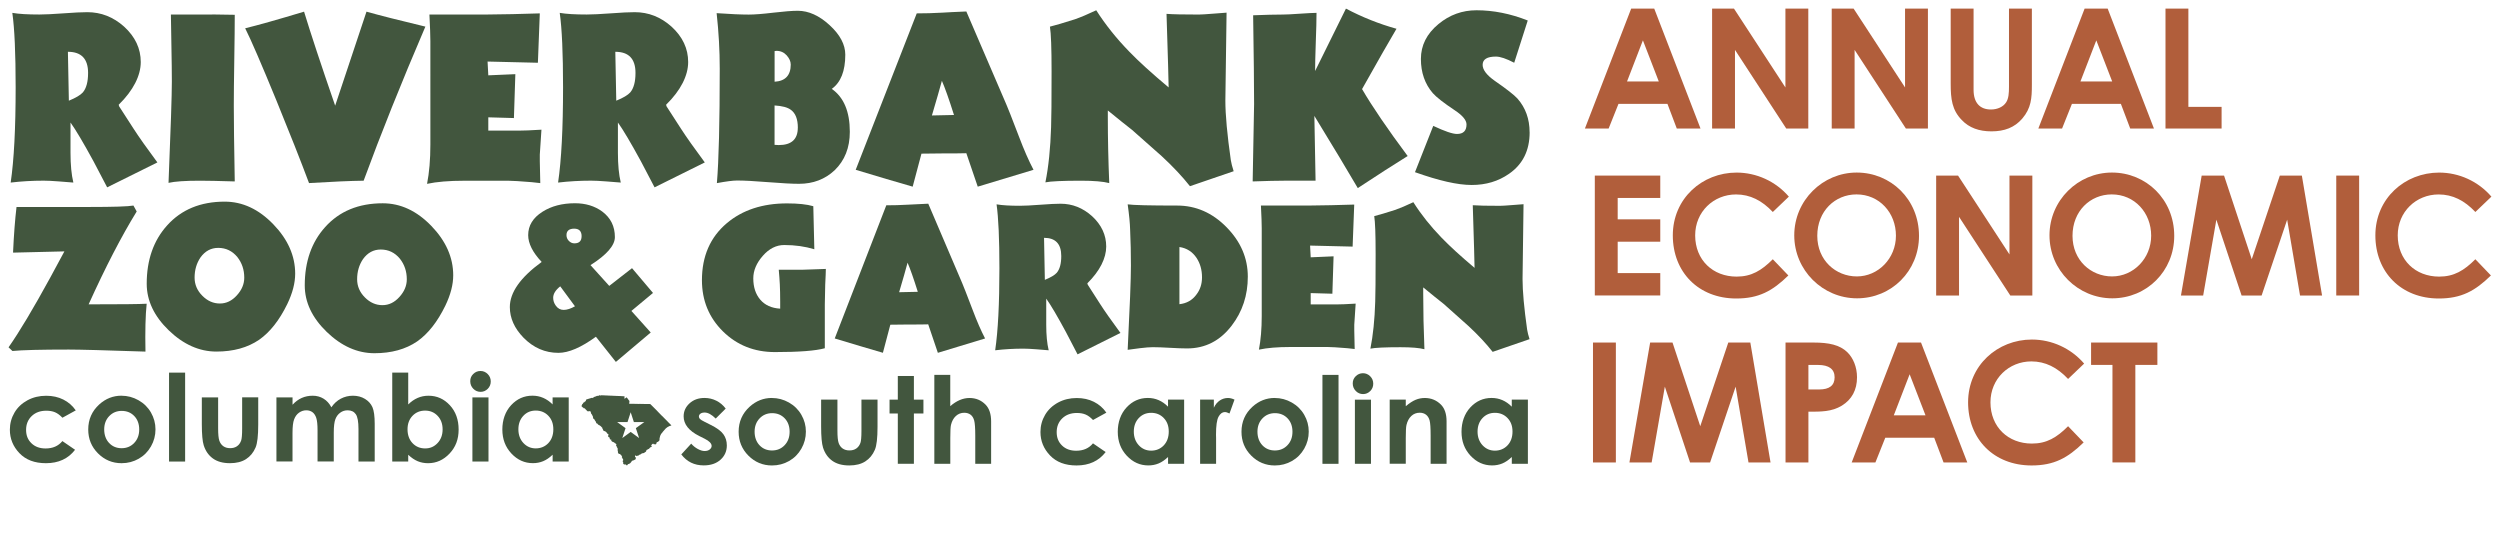 <?xml version="1.0" encoding="UTF-8"?><svg id="a" xmlns="http://www.w3.org/2000/svg" viewBox="0 0 684 150.99"><defs><style>.b{fill:#b15e3b;}.c{fill:#42563e;}</style></defs><path class="b" d="m446.3,2.36h6.3l12.66,32.81h-6.49l-2.56-6.76h-13.39l-2.7,6.76h-6.49l12.66-32.81Zm3.2,8.68l-4.34,11.24h8.68l-4.34-11.24Z"/><path class="b" d="m468.43,2.36h5.99l14.07,21.57V2.36h6.26v32.81h-6.03l-14.03-21.52v21.52h-6.26V2.36Z"/><path class="b" d="m501.16,2.36h5.99l14.07,21.57V2.36h6.26v32.81h-6.03l-14.03-21.52v21.52h-6.26V2.36Z"/><path class="b" d="m533.71,2.36h6.26v22.21c0,3.56,1.74,5.39,4.75,5.39,1.78,0,3.38-.73,4.16-1.96.69-1.05.78-2.56.78-4.29V2.36h6.26v20.88c0,3.61-.18,6.35-2.65,9.23-2.1,2.42-4.84,3.47-8.41,3.47-3.38,0-6.08-.96-8.13-3.11-2.65-2.74-3.02-5.71-3.02-9.96V2.36Z"/><path class="b" d="m570.35,2.36h6.31l12.66,32.81h-6.49l-2.56-6.76h-13.39l-2.7,6.76h-6.49l12.66-32.81Zm3.2,8.68l-4.34,11.24h8.68l-4.34-11.24Z"/><path class="b" d="m592.48,2.36h6.26v26.87h9.09v5.94h-15.35V2.36Z"/><path class="b" d="m436.34,48.04h17.91v6.12h-11.65v5.85h11.65v6.12h-11.65v8.59h11.65v6.12h-17.91v-32.81Z"/><path class="b" d="m489.3,75.36c-4.34,4.25-8.09,6.31-14.26,6.31-10.28,0-17.36-7.17-17.36-17.27s8.04-17.18,17.45-17.18c5.44,0,10.69,2.38,14.3,6.58l-4.39,4.2c-2.97-3.15-6.21-4.8-10.05-4.8-6.17,0-11.19,4.75-11.19,11.19,0,6.76,4.84,11.29,11.33,11.29,4.07,0,6.81-1.65,9.91-4.75l4.25,4.43Z"/><path class="b" d="m525.04,64.53c0,9.64-7.54,17.09-16.95,17.09s-17.18-7.68-17.18-17.23,7.77-17.18,17.09-17.18,17.04,7.31,17.04,17.32Zm-27.83,0c0,6.67,5.03,11.1,10.83,11.1s10.69-4.89,10.69-11.15-4.52-11.29-10.78-11.29c-5.89,0-10.74,4.57-10.74,11.33Z"/><path class="b" d="m529.73,48.04h5.99l14.07,21.57v-21.57h6.26v32.81h-6.03l-14.03-21.52v21.52h-6.26v-32.81Z"/><path class="b" d="m594.87,64.53c0,9.64-7.54,17.09-16.95,17.09s-17.18-7.68-17.18-17.23,7.77-17.18,17.09-17.18,17.04,7.31,17.04,17.32Zm-27.83,0c0,6.67,5.03,11.1,10.83,11.1s10.69-4.89,10.69-11.15-4.52-11.29-10.78-11.29c-5.9,0-10.74,4.57-10.74,11.33Z"/><path class="b" d="m602.38,48.04h6.12l7.58,22.89,7.68-22.89h6.03l5.53,32.81h-6.03l-3.52-20.74-6.99,20.74h-5.48l-6.9-20.74-3.61,20.74h-6.08l5.67-32.81Z"/><path class="b" d="m639.2,48.04h6.26v32.81h-6.26v-32.81Z"/><path class="b" d="m681.52,75.36c-4.34,4.25-8.09,6.31-14.26,6.31-10.28,0-17.36-7.17-17.36-17.27s8.04-17.18,17.45-17.18c5.44,0,10.69,2.38,14.3,6.58l-4.39,4.2c-2.97-3.15-6.21-4.8-10.05-4.8-6.17,0-11.19,4.75-11.19,11.19,0,6.76,4.84,11.29,11.33,11.29,4.07,0,6.81-1.65,9.91-4.75l4.25,4.43Z"/><path class="b" d="m435.84,93.72h6.26v32.81h-6.26v-32.81Z"/><path class="b" d="m451.48,93.72h6.12l7.59,22.89,7.67-22.89h6.03l5.53,32.81h-6.03l-3.52-20.74-6.99,20.74h-5.48l-6.9-20.74-3.61,20.74h-6.08l5.67-32.81Z"/><path class="b" d="m488.52,93.72h7.63c4.25,0,7.22.64,9.28,2.65,1.6,1.55,2.65,4.07,2.65,6.85,0,3.47-1.42,6.08-4.16,7.77-2.79,1.69-5.71,1.65-9.14,1.65v13.89h-6.26v-32.81Zm6.26,12.84h2.92c2.83,0,4.25-1.1,4.25-3.33s-1.55-3.38-4.52-3.38h-2.65v6.72Z"/><path class="b" d="m519.28,93.72h6.31l12.66,32.81h-6.49l-2.56-6.76h-13.39l-2.7,6.76h-6.49l12.66-32.81Zm3.2,8.68l-4.34,11.24h8.68l-4.34-11.24Z"/><path class="b" d="m570.09,121.04c-4.34,4.25-8.09,6.31-14.26,6.31-10.28,0-17.36-7.17-17.36-17.27s8.04-17.18,17.45-17.18c5.44,0,10.69,2.38,14.3,6.58l-4.39,4.2c-2.97-3.15-6.21-4.8-10.05-4.8-6.17,0-11.19,4.75-11.19,11.19,0,6.76,4.84,11.29,11.33,11.29,4.07,0,6.81-1.65,9.91-4.75l4.25,4.43Z"/><path class="b" d="m572.12,93.72h18.14v6.12h-6.03v26.68h-6.26v-26.68h-5.85v-6.12Z"/><path class="c" d="m43.06,44.44l-13.74,6.82c-1.35-2.6-2.58-4.96-3.71-7.08-2.78-5.11-4.89-8.66-6.32-10.66v8.31c0,3.25.26,5.96.78,8.12-.56-.04-1.91-.15-4.03-.32-1.69-.13-3.05-.2-4.09-.2-3.07,0-6.08.17-9.03.52.91-6.14,1.36-14.83,1.36-26.07,0-9.29-.3-16.08-.91-20.36,1.78.31,4.24.45,7.4.45,1.51,0,3.71-.11,6.59-.32,2.88-.22,5.06-.32,6.53-.32,3.77,0,7.12,1.32,10.07,3.96,3.03,2.77,4.55,6,4.55,9.68s-2.01,7.75-6.04,11.69l.13.45,3.9,6.04c1.51,2.34,3.7,5.43,6.56,9.29Zm-18.96-24.49c0-3.85-1.84-5.78-5.52-5.78l.26,13.38c1.91-.78,3.18-1.54,3.83-2.27.95-1.13,1.43-2.9,1.43-5.33Z"/><path class="c" d="m64.23,4.05c0,2.73-.04,6.85-.13,12.37-.09,5.52-.13,9.67-.13,12.44,0,4.2.08,11.13.26,20.78-4.37-.13-7.53-.2-9.48-.2-4.07,0-6.95.2-8.64.59.61-14.85.91-24.1.91-27.73,0-2.25-.04-5.72-.13-10.39-.09-4.68-.13-7.32-.13-7.93h8.48c1.77-.04,4.76-.02,8.99.07Z"/><path class="c" d="m116.38,7.29c-6.63,15.46-12.25,29.51-16.89,42.15-3.51.04-8.49.26-14.94.65-2.25-6.02-5.22-13.53-8.9-22.54-4.16-10.13-7.01-16.73-8.57-19.81,3.55-.87,8.92-2.38,16.11-4.55,1.82,5.97,4.65,14.55,8.51,25.72,1.91-5.76,4.76-14.33,8.57-25.72,3.51.99,8.88,2.36,16.11,4.09Z"/><path class="c" d="m148.14,35.48l-.45,6.82v1.82l.13,5.98-2.34-.26c-3.2-.26-5.32-.39-6.36-.39h-12.15c-4.11,0-7.49.28-10.13.85.61-3.08.91-6.67.91-10.78V11.26c0-1.47-.09-3.9-.26-7.28h15.2c5.02-.04,10.02-.15,15-.32l-.52,13.51-13.77-.33.2,3.77,7.4-.32-.39,12.01-7.01-.2v3.64h8.25c1.38,0,3.49-.08,6.3-.26Z"/><path class="c" d="m192.83,44.44l-13.74,6.82c-1.35-2.6-2.58-4.96-3.71-7.08-2.78-5.11-4.89-8.66-6.32-10.66v8.31c0,3.25.26,5.96.78,8.12-.56-.04-1.91-.15-4.03-.32-1.69-.13-3.05-.2-4.09-.2-3.07,0-6.08.17-9.03.52.91-6.14,1.36-14.83,1.36-26.07,0-9.29-.3-16.08-.91-20.36,1.78.31,4.24.45,7.4.45,1.51,0,3.71-.11,6.59-.32,2.88-.22,5.06-.32,6.53-.32,3.77,0,7.12,1.32,10.07,3.96,3.03,2.77,4.55,6,4.55,9.68s-2.01,7.75-6.04,11.69l.13.45,3.9,6.04c1.51,2.34,3.7,5.43,6.56,9.29Zm-18.96-24.49c0-3.85-1.84-5.78-5.52-5.78l.26,13.38c1.91-.78,3.18-1.54,3.83-2.27.95-1.13,1.43-2.9,1.43-5.33Z"/><path class="c" d="m232.51,36.07c0,4.33-1.38,7.83-4.16,10.52-2.64,2.47-5.89,3.7-9.74,3.7-1.86,0-4.68-.15-8.44-.45-3.77-.31-6.6-.45-8.51-.45-1.13,0-2.97.24-5.52.71.52-6.15.78-16.61.78-31.37,0-4.89-.28-9.94-.85-15.13,3.72.26,6.65.39,8.77.39,1.56,0,3.8-.17,6.72-.52,2.92-.34,5.16-.52,6.72-.52,2.94,0,5.85,1.31,8.7,3.93,2.86,2.62,4.29,5.32,4.29,8.09,0,4.46-1.23,7.58-3.7,9.35,3.29,2.29,4.94,6.21,4.94,11.75Zm-16.17-18.45c0-.82-.37-1.64-1.1-2.47-.74-.82-1.67-1.24-2.81-1.24-.08,0-.25.03-.5.07v8.38c2.94-.17,4.42-1.75,4.42-4.74Zm1.95,17.34c0-2.38-.65-4.03-1.95-4.94-.87-.65-2.34-1.04-4.42-1.17v10.78c.43.04.81.06,1.15.06,3.47,0,5.21-1.58,5.21-4.74Z"/><path class="c" d="m282.77,46.46l-15.26,4.61-3.12-9.15c-1.13.04-3.4.06-6.82.06-.95,0-2.77.02-5.46.06l-2.4,9.03c-4.37-1.25-9.57-2.79-15.59-4.61L250.82,3.66c2.25,0,4.59-.06,7.01-.2,1.3-.08,3.49-.2,6.56-.32l10.98,25.52c.3.65,1.45,3.57,3.44,8.77,1.34,3.55,2.66,6.56,3.96,9.03Zm-21.76-15c-1.38-4.37-2.49-7.49-3.31-9.35-.61,2.25-1.52,5.41-2.73,9.48l6.04-.13Z"/><path class="c" d="m337.52,46.85c-2.3.78-6.28,2.14-11.95,4.09-2.08-2.63-4.66-5.38-7.73-8.22-2.73-2.42-5.43-4.81-8.12-7.19-1.56-1.21-3.77-2.98-6.62-5.31v1.82c0,5.76.13,11.78.39,18.05-1.65-.43-4.22-.65-7.73-.65-5.02,0-8.27.15-9.74.45.87-4.29,1.38-9.33,1.56-15.13.09-2.21.13-7.29.13-15.26,0-6.32-.15-10.39-.45-12.21,1.56-.39,3.83-1.06,6.82-2.01,1.6-.56,3.55-1.38,5.85-2.47,2.51,3.94,5.54,7.73,9.09,11.37,2.51,2.6,6.08,5.85,10.72,9.74,0-1.38-.2-8.1-.58-20.13,1.64.13,4.59.19,8.83.19.61,0,2-.08,4.19-.26,2.19-.17,3.32-.26,3.41-.26-.22,15.61-.33,23.63-.33,24.06,0,3.89.5,9.32,1.49,16.28.13.82.39,1.84.78,3.05Z"/><path class="c" d="m385.13,42.69c-3.77,2.34-8.31,5.26-13.64,8.77-2.73-4.68-6.69-11.26-11.88-19.75l.33,17.73h-8.7c-1.78,0-4.61.06-8.51.2l.39-21.17c0-4.94-.09-13.03-.26-24.29,3.38-.13,6.08-.2,8.12-.2.87,0,2.41-.07,4.64-.23,2.23-.15,3.76-.23,4.58-.23,0,1.87-.07,4.53-.2,7.99-.13,3.72-.19,6.36-.19,7.92l8.44-17.08c4.42,2.34,9.03,4.18,13.83,5.52-1.95,3.29-5.09,8.79-9.42,16.5,2.77,4.76,6.93,10.87,12.47,18.31Z"/><path class="c" d="m418.51,36.19c0,4.98-1.88,8.77-5.65,11.37-2.9,2.03-6.3,3.05-10.2,3.05s-8.94-1.17-15.52-3.5l5-12.67c3.12,1.47,5.28,2.21,6.5,2.21,1.73,0,2.6-.87,2.6-2.6,0-1.17-1.08-2.47-3.25-3.9-2.99-1.99-4.98-3.55-5.98-4.67-2.16-2.51-3.25-5.63-3.25-9.35s1.6-6.9,4.81-9.55c3.03-2.51,6.5-3.77,10.39-3.77,4.63,0,9.31.93,14.03,2.8l-3.7,11.56c-2.17-1.13-3.83-1.69-5-1.69-2.43,0-3.64.76-3.64,2.27,0,1.34,1.1,2.8,3.31,4.36,3.25,2.25,5.32,3.87,6.23,4.87,2.21,2.52,3.31,5.59,3.31,9.22Z"/><path class="c" d="m225.95,73.56c0,1.14-.06,1.68-.17,4.3-.07,2.32-.11,4.13-.11,5.42v12c-2.51.7-7.06,1.05-13.66,1.05-5.64,0-10.38-1.89-14.21-5.66-3.83-3.78-5.75-8.45-5.75-14.01,0-6.56,2.27-11.76,6.8-15.59,4.28-3.61,9.77-5.42,16.48-5.42,3.06,0,5.46.26,7.19.77l.28,11.78c-2.51-.77-5.26-1.16-8.24-1.16-2.18,0-4.13.99-5.86,2.96-1.73,1.97-2.6,4.03-2.6,6.16,0,2.4.64,4.34,1.91,5.83,1.27,1.49,3.09,2.32,5.45,2.46v-1.82c0-3.87-.13-5.92-.39-8.83h6.47c.41,0,1.49-.04,3.26-.11,1.77-.07,2.82-.11,3.15-.11Z"/><path class="c" d="m269.5,92.61l-12.9,3.92-2.64-7.79c-.95.04-2.87.05-5.76.05-.81,0-2.34.02-4.61.05l-2.03,7.68c-3.7-1.07-8.09-2.38-13.18-3.92l14.11-36.43c1.9,0,3.88-.05,5.93-.17,1.1-.07,2.95-.17,5.55-.27l9.28,21.72c.25.55,1.22,3.04,2.91,7.46,1.14,3.02,2.25,5.58,3.35,7.68Zm-18.39-12.77c-1.17-3.72-2.1-6.37-2.8-7.96-.51,1.92-1.28,4.61-2.31,8.07l5.11-.11Z"/><path class="c" d="m306.56,91.09l-11.74,5.86c-1.15-2.23-2.21-4.26-3.17-6.08-2.37-4.39-4.17-7.45-5.4-9.16v7.15c0,2.79.22,5.12.67,6.98-.48-.04-1.63-.13-3.44-.28-1.44-.11-2.61-.17-3.49-.17-2.62,0-5.2.15-7.71.45.78-5.28,1.16-12.75,1.16-22.42,0-7.99-.26-13.83-.78-17.51,1.52.26,3.62.39,6.32.39,1.29,0,3.17-.09,5.63-.28,2.46-.19,4.32-.28,5.57-.28,3.22,0,6.08,1.14,8.6,3.4,2.59,2.38,3.88,5.16,3.88,8.32s-1.72,6.66-5.16,10.05l.11.39,3.33,5.19c1.29,2.01,3.16,4.67,5.6,7.98Zm-16.2-21.05c0-3.31-1.57-4.97-4.71-4.97l.22,11.5c1.63-.67,2.72-1.32,3.27-1.95.81-.97,1.22-2.49,1.22-4.58Z"/><path class="c" d="m341.4,75.7c0,5.09-1.47,9.55-4.4,13.38-3.19,4.17-7.26,6.25-12.2,6.25-1.23,0-2.79-.06-4.71-.17-1.91-.11-3.48-.17-4.71-.17-.82,0-1.97.09-3.45.27-2.12.3-3.25.45-3.4.45.59-11.72.89-19.4.89-23.05,0-3.32-.07-6.6-.22-9.84-.04-1.69-.26-3.99-.67-6.91,1.52.22,6.03.33,13.54.33,5.12,0,9.63,1.97,13.51,5.92,3.88,3.95,5.82,8.46,5.82,13.54Zm-12.53.17c0-2.02-.5-3.79-1.49-5.3-1.14-1.7-2.7-2.69-4.69-2.99v15.65c1.97-.22,3.51-1.09,4.62-2.6,1.04-1.33,1.56-2.91,1.56-4.76Z"/><path class="c" d="m370.91,83.05l-.38,5.8v1.55l.11,5.09-1.98-.22c-2.71-.22-4.5-.33-5.38-.33h-10.27c-3.48,0-6.33.24-8.57.72.51-2.62.77-5.68.77-9.18v-24.05c0-1.26-.07-3.32-.22-6.19h12.85c4.25-.04,8.47-.13,12.68-.27l-.44,11.5-11.64-.28.17,3.21,6.26-.27-.33,10.23-5.93-.17v3.1h6.97c1.17,0,2.95-.07,5.33-.22Z"/><path class="c" d="m418.49,92.79c-1.94.66-5.31,1.82-10.1,3.48-1.76-2.24-3.94-4.58-6.54-7-2.31-2.06-4.59-4.09-6.86-6.12-1.32-1.03-3.18-2.53-5.6-4.52v1.55c0,4.9.11,10.02.33,15.37-1.39-.37-3.57-.55-6.54-.55-4.25,0-6.99.13-8.24.39.73-3.65,1.17-7.94,1.32-12.88.07-1.88.11-6.21.11-12.99,0-5.38-.13-8.84-.38-10.39,1.32-.33,3.24-.9,5.76-1.71,1.35-.48,3-1.18,4.94-2.1,2.12,3.36,4.69,6.58,7.69,9.68,2.12,2.21,5.14,4.98,9.06,8.29,0-1.18-.17-6.89-.49-17.14,1.39.11,3.88.16,7.47.16.51,0,1.69-.07,3.54-.22,1.85-.14,2.81-.22,2.88-.22-.19,13.28-.27,20.11-.27,20.48,0,3.31.42,7.93,1.26,13.86.11.7.33,1.57.66,2.6Z"/><path class="c" d="m178.65,80.16l-5.9,4.91,5.29,5.9-9.54,8.05-5.46-6.89c-4.04,2.94-7.46,4.41-10.26,4.41-3.64,0-6.82-1.38-9.54-4.14-2.5-2.57-3.75-5.37-3.75-8.38,0-4.01,2.9-8.12,8.71-12.35-2.46-2.61-3.69-5.06-3.69-7.34,0-2.61,1.3-4.74,3.92-6.4,2.43-1.54,5.39-2.32,8.88-2.32,2.9,0,5.39.75,7.45,2.26,2.32,1.73,3.47,4.06,3.47,7,0,2.28-2.22,4.84-6.67,7.67l5.13,5.68,6.23-4.85,5.74,6.78Zm-21.34,3.64l-4.03-5.46c-1.29,1.03-1.93,2.07-1.93,3.14,0,.77.24,1.49.72,2.15.55.77,1.27,1.16,2.15,1.16s1.95-.33,3.09-.99Zm1.82-19.14c0-1.4-.68-2.1-2.04-2.1s-2.1.59-2.1,1.76c0,.63.22,1.16.66,1.6.44.44.94.66,1.49.66,1.32,0,1.98-.64,1.98-1.93Z"/><path class="c" d="m40.13,83.1c-.33,3.12-.44,7.49-.33,13.1-10.96-.37-17.95-.56-20.96-.56-7.65,0-12.8.13-15.44.39l-1.06-1c2.97-4.24,6.78-10.61,11.43-19.12.63-1.15,1.91-3.53,3.85-7.13l-14.05.34c.22-4.87.54-9.03.95-12.49h19.84c6.69,0,10.74-.13,12.15-.39l.89,1.62c-4.16,6.76-8.55,15.24-13.15,25.41,8.7,0,13.99-.05,15.88-.17Z"/><path class="c" d="m80.76,74.9c0,2.53-.72,5.3-2.17,8.31-2.16,4.42-4.72,7.67-7.69,9.75-3.16,2.16-7.06,3.23-11.7,3.23s-9.03-1.94-13.04-5.82c-4.01-3.88-6.02-8.13-6.02-12.74,0-6.5,1.86-11.82,5.57-15.94,3.9-4.35,9.16-6.52,15.77-6.52,4.87,0,9.3,2.06,13.29,6.19,3.99,4.12,5.99,8.64,5.99,13.54Zm-13.93,1.06c0-2.15-.63-4.03-1.89-5.63-1.38-1.67-3.12-2.51-5.24-2.51-1.97,0-3.59.87-4.85,2.62-1.08,1.6-1.61,3.44-1.61,5.52,0,1.89.71,3.55,2.12,4.96,1.41,1.42,3.01,2.12,4.79,2.12s3.3-.74,4.65-2.23c1.36-1.49,2.03-3.1,2.03-4.85Z"/><path class="c" d="m124,75.35c0,2.53-.72,5.3-2.17,8.31-2.16,4.42-4.72,7.67-7.69,9.75-3.16,2.16-7.06,3.23-11.7,3.23s-9.03-1.94-13.04-5.82c-4.01-3.88-6.02-8.13-6.02-12.74,0-6.5,1.86-11.82,5.57-15.94,3.9-4.35,9.16-6.52,15.77-6.52,4.87,0,9.3,2.06,13.29,6.19,3.99,4.12,5.99,8.64,5.99,13.54Zm-12.7,1.06c0-2.15-.63-4.03-1.89-5.63-1.38-1.67-3.12-2.51-5.24-2.51-1.97,0-3.59.87-4.85,2.62-1.08,1.6-1.61,3.44-1.61,5.52,0,1.89.71,3.55,2.12,4.96,1.41,1.42,3.01,2.12,4.79,2.12s3.3-.74,4.65-2.23c1.36-1.49,2.03-3.1,2.03-4.85Z"/><path class="c" d="m198.55,111.79l-2.73,2.73c-1.11-1.1-2.11-1.65-3.02-1.65-.49,0-.88.1-1.16.31s-.42.47-.42.78c0,.24.09.45.27.65s.62.47,1.31.81l1.61.81c1.7.84,2.87,1.69,3.5,2.57.63.87.95,1.89.95,3.07,0,1.56-.57,2.86-1.72,3.9-1.15,1.04-2.68,1.56-4.61,1.56-2.56,0-4.6-1-6.13-3l2.71-2.95c.52.6,1.12,1.09,1.81,1.46.69.37,1.31.56,1.85.56.58,0,1.05-.14,1.4-.42s.53-.6.53-.97c0-.68-.64-1.34-1.92-1.98l-1.48-.74c-2.84-1.43-4.26-3.22-4.26-5.37,0-1.39.53-2.57,1.61-3.56s2.44-1.48,4.11-1.48c1.14,0,2.21.25,3.22.75,1.01.5,1.86,1.22,2.56,2.15Z"/><path class="c" d="m211.18,108.89c1.66,0,3.21.41,4.67,1.24,1.46.83,2.6,1.95,3.41,3.37.82,1.42,1.23,2.95,1.23,4.6s-.41,3.21-1.23,4.65-1.94,2.57-3.36,3.38c-1.42.81-2.98,1.22-4.69,1.22-2.52,0-4.66-.9-6.45-2.69-1.78-1.79-2.67-3.97-2.67-6.53,0-2.74,1.01-5.03,3.02-6.86,1.76-1.59,3.79-2.39,6.08-2.39Zm.07,4.15c-1.37,0-2.51.48-3.42,1.43-.91.95-1.37,2.17-1.37,3.65s.45,2.76,1.35,3.71c.9.95,2.04,1.42,3.42,1.42s2.53-.48,3.44-1.44c.92-.96,1.37-2.19,1.37-3.69s-.45-2.73-1.35-3.67-2.05-1.41-3.45-1.41Z"/><path class="c" d="m224.67,109.34h4.45v8.45c0,1.65.11,2.79.34,3.43.23.64.59,1.14,1.09,1.49.5.35,1.12.53,1.85.53s1.36-.17,1.87-.52.89-.86,1.14-1.54c.18-.5.28-1.59.28-3.24v-8.6h4.4v7.44c0,3.07-.24,5.16-.73,6.29-.59,1.38-1.46,2.43-2.61,3.17s-2.61,1.11-4.39,1.11c-1.93,0-3.48-.43-4.67-1.29-1.19-.86-2.02-2.06-2.51-3.6-.34-1.06-.52-3-.52-5.81v-7.31Z"/><path class="c" d="m245.64,102.87h4.4v6.47h2.61v3.79h-2.61v13.76h-4.4v-13.76h-2.26v-3.79h2.26v-6.47Z"/><path class="c" d="m255.62,102.57h4.37v8.55c.86-.74,1.73-1.3,2.6-1.67.87-.37,1.75-.56,2.65-.56,1.74,0,3.21.6,4.4,1.81,1.02,1.04,1.53,2.58,1.53,4.6v11.6h-4.34v-7.7c0-2.03-.1-3.41-.29-4.13s-.52-1.26-.99-1.61-1.05-.53-1.73-.53c-.89,0-1.66.3-2.3.89-.64.59-1.08,1.4-1.33,2.42-.13.53-.19,1.73-.19,3.61v7.05h-4.37v-24.33Z"/><path class="c" d="m302.72,112.89l-3.67,2.02c-.69-.72-1.37-1.22-2.04-1.5-.67-.28-1.46-.42-2.37-.42-1.65,0-2.98.49-4,1.47s-1.53,2.24-1.53,3.78.49,2.71,1.47,3.66c.98.95,2.27,1.42,3.86,1.42,1.97,0,3.5-.67,4.6-2.02l3.47,2.38c-1.88,2.45-4.54,3.67-7.97,3.67-3.09,0-5.5-.91-7.25-2.74-1.75-1.83-2.62-3.97-2.62-6.42,0-1.7.43-3.26,1.27-4.69.85-1.43,2.04-2.55,3.56-3.37,1.52-.82,3.22-1.23,5.11-1.23,1.74,0,3.31.35,4.69,1.04s2.52,1.68,3.4,2.96Z"/><path class="c" d="m319.58,109.34h4.4v17.55h-4.4v-1.86c-.86.82-1.72,1.41-2.59,1.77-.86.36-1.8.54-2.81.54-2.27,0-4.23-.88-5.88-2.64s-2.48-3.94-2.48-6.56.8-4.93,2.4-6.66c1.6-1.73,3.54-2.6,5.83-2.6,1.05,0,2.04.2,2.96.6.92.4,1.78,1,2.56,1.79v-1.94Zm-4.63,3.61c-1.36,0-2.49.48-3.39,1.44-.9.96-1.35,2.2-1.35,3.7s.46,2.76,1.37,3.74,2.04,1.47,3.38,1.47,2.53-.48,3.44-1.44c.91-.96,1.37-2.22,1.37-3.78s-.46-2.76-1.37-3.71c-.91-.95-2.06-1.42-3.46-1.42Z"/><path class="c" d="m328.33,109.34h3.78v2.21c.41-.87.95-1.53,1.63-1.98s1.42-.68,2.23-.68c.57,0,1.17.15,1.79.45l-1.37,3.79c-.52-.26-.94-.39-1.27-.39-.68,0-1.25.42-1.72,1.26s-.7,2.48-.7,4.94l.02.86v7.1h-4.37v-17.55Z"/><path class="c" d="m348.76,108.89c1.66,0,3.21.41,4.67,1.24,1.46.83,2.6,1.95,3.41,3.37.82,1.42,1.23,2.95,1.23,4.6s-.41,3.21-1.23,4.65c-.82,1.44-1.94,2.57-3.36,3.38-1.42.81-2.98,1.22-4.69,1.22-2.52,0-4.66-.9-6.45-2.69s-2.67-3.97-2.67-6.53c0-2.74,1.01-5.03,3.02-6.86,1.76-1.59,3.79-2.39,6.08-2.39Zm.07,4.15c-1.37,0-2.51.48-3.42,1.43-.91.95-1.37,2.17-1.37,3.65s.45,2.76,1.35,3.71c.9.95,2.04,1.42,3.42,1.42s2.53-.48,3.44-1.44c.92-.96,1.37-2.19,1.37-3.69s-.45-2.73-1.35-3.67c-.9-.94-2.05-1.41-3.45-1.41Z"/><path class="c" d="m361.82,102.57h4.4v24.33h-4.4v-24.33Z"/><path class="c" d="m372.9,102.11c.77,0,1.43.28,1.99.84s.83,1.24.83,2.03-.27,1.46-.82,2.01c-.55.55-1.2.83-1.96.83s-1.45-.28-2-.85-.83-1.25-.83-2.06.27-1.44.82-1.98,1.21-.82,1.98-.82Zm-2.2,7.23h4.4v17.55h-4.4v-17.55Z"/><path class="c" d="m380.22,109.34h4.4v1.8c1-.84,1.9-1.43,2.71-1.76s1.64-.49,2.49-.49c1.74,0,3.22.61,4.43,1.82,1.02,1.03,1.53,2.56,1.53,4.58v11.6h-4.36v-7.69c0-2.09-.09-3.48-.28-4.17-.19-.69-.52-1.21-.98-1.57-.47-.36-1.04-.54-1.73-.54-.89,0-1.66.3-2.29.89-.64.6-1.08,1.42-1.33,2.47-.13.55-.19,1.73-.19,3.56v7.04h-4.4v-17.55Z"/><path class="c" d="m413.63,109.34h4.4v17.55h-4.4v-1.86c-.86.82-1.72,1.41-2.59,1.77-.86.36-1.8.54-2.81.54-2.27,0-4.23-.88-5.88-2.64s-2.48-3.94-2.48-6.56.8-4.93,2.4-6.66c1.6-1.73,3.54-2.6,5.83-2.6,1.05,0,2.04.2,2.96.6.92.4,1.78,1,2.56,1.79v-1.94Zm-4.63,3.61c-1.36,0-2.49.48-3.39,1.44-.9.96-1.35,2.2-1.35,3.7s.46,2.76,1.37,3.74c.92.98,2.04,1.47,3.38,1.47s2.53-.48,3.44-1.44c.91-.96,1.37-2.22,1.37-3.78s-.46-2.76-1.37-3.71c-.91-.95-2.06-1.42-3.46-1.42Z"/><path class="c" d="m20.75,112.27l-3.67,2.02c-.69-.72-1.37-1.22-2.04-1.5-.67-.28-1.46-.42-2.37-.42-1.65,0-2.98.49-4,1.47-1.02.98-1.53,2.24-1.53,3.78s.49,2.71,1.47,3.66c.98.95,2.27,1.42,3.86,1.42,1.97,0,3.5-.67,4.6-2.02l3.47,2.38c-1.88,2.45-4.54,3.67-7.97,3.67-3.09,0-5.5-.91-7.25-2.74-1.75-1.83-2.62-3.97-2.62-6.42,0-1.7.43-3.26,1.27-4.69s2.04-2.55,3.56-3.37,3.22-1.23,5.11-1.23c1.74,0,3.31.35,4.69,1.04s2.52,1.68,3.4,2.96Z"/><path class="c" d="m33.23,108.27c1.66,0,3.21.41,4.67,1.24,1.46.83,2.6,1.95,3.41,3.37s1.23,2.95,1.23,4.6-.41,3.21-1.23,4.65c-.82,1.44-1.94,2.57-3.36,3.38s-2.98,1.22-4.69,1.22c-2.52,0-4.66-.9-6.45-2.69s-2.67-3.97-2.67-6.53c0-2.74,1.01-5.03,3.02-6.86,1.76-1.59,3.79-2.39,6.08-2.39Zm.07,4.15c-1.37,0-2.51.48-3.42,1.43-.91.95-1.37,2.17-1.37,3.65s.45,2.76,1.35,3.71c.9.95,2.04,1.42,3.42,1.42s2.53-.48,3.44-1.44c.92-.96,1.37-2.19,1.37-3.69s-.45-2.73-1.35-3.67c-.9-.94-2.05-1.41-3.45-1.41Z"/><path class="c" d="m46.25,101.95h4.4v24.33h-4.4v-24.33Z"/><path class="c" d="m55.23,108.72h4.45v8.45c0,1.65.11,2.79.34,3.43s.59,1.14,1.09,1.49c.5.35,1.12.53,1.85.53s1.36-.17,1.87-.52.89-.86,1.14-1.54c.18-.5.28-1.59.28-3.24v-8.6h4.4v7.44c0,3.07-.24,5.16-.73,6.29-.59,1.38-1.46,2.43-2.61,3.17-1.15.74-2.61,1.11-4.39,1.11-1.93,0-3.48-.43-4.67-1.29-1.19-.86-2.02-2.06-2.51-3.6-.34-1.06-.52-3-.52-5.81v-7.31Z"/><path class="c" d="m75.64,108.72h4.4v2.02c.75-.83,1.59-1.45,2.51-1.86.92-.41,1.92-.61,3.01-.61s2.09.27,2.97.81c.88.54,1.59,1.32,2.13,2.36.7-1.03,1.56-1.82,2.58-2.36,1.02-.54,2.13-.81,3.33-.81s2.35.29,3.29.87c.95.58,1.63,1.34,2.04,2.27.41.94.62,2.46.62,4.57v10.29h-4.44v-8.91c0-1.99-.25-3.34-.74-4.04s-1.24-1.06-2.23-1.06c-.75,0-1.43.21-2.02.65-.6.43-1.04,1.02-1.33,1.78s-.44,1.98-.44,3.65v7.92h-4.44v-8.5c0-1.57-.12-2.71-.35-3.41s-.58-1.23-1.04-1.57-1.02-.52-1.68-.52c-.73,0-1.4.22-2,.65s-1.05,1.05-1.34,1.83c-.3.79-.44,2.02-.44,3.71v7.81h-4.4v-17.55Z"/><path class="c" d="m111.69,101.95v8.71c.8-.8,1.66-1.39,2.58-1.79s1.91-.6,2.97-.6c2.29,0,4.24.87,5.84,2.6,1.6,1.73,2.4,3.95,2.4,6.66s-.83,4.8-2.48,6.56c-1.66,1.76-3.62,2.64-5.89,2.64-1.01,0-1.95-.18-2.82-.54s-1.74-.95-2.6-1.77v1.86h-4.37v-24.33h4.37Zm4.63,10.39c-1.39,0-2.54.47-3.45,1.42-.91.95-1.37,2.18-1.37,3.71s.46,2.82,1.37,3.78c.91.96,2.07,1.44,3.45,1.44s2.48-.49,3.4-1.47c.92-.98,1.38-2.23,1.38-3.74s-.45-2.74-1.36-3.7-2.04-1.44-3.42-1.44Z"/><path class="c" d="m131.45,101.5c.77,0,1.43.28,1.99.84s.83,1.24.83,2.03-.27,1.46-.82,2.01-1.2.83-1.96.83-1.45-.28-2-.85c-.55-.56-.83-1.25-.83-2.06s.27-1.44.82-1.98,1.21-.82,1.98-.82Zm-2.2,7.23h4.4v17.55h-4.4v-17.55Z"/><path class="c" d="m151.2,108.72h4.4v17.55h-4.4v-1.86c-.86.82-1.72,1.41-2.59,1.77s-1.8.54-2.81.54c-2.27,0-4.23-.88-5.88-2.64-1.65-1.76-2.48-3.94-2.48-6.56s.8-4.93,2.4-6.66c1.6-1.73,3.54-2.6,5.83-2.6,1.05,0,2.04.2,2.96.6.92.4,1.78,1,2.56,1.79v-1.94Zm-4.63,3.61c-1.36,0-2.49.48-3.39,1.44-.9.96-1.35,2.2-1.35,3.7s.46,2.76,1.37,3.74c.92.98,2.04,1.47,3.38,1.47s2.53-.48,3.44-1.44c.91-.96,1.37-2.22,1.37-3.78s-.46-2.76-1.37-3.71c-.91-.95-2.06-1.42-3.46-1.42Z"/><path class="c" d="m172.55,112.77l.88,2.71h2.85s-2.31,1.66-2.31,1.66l.89,2.71-2.3-1.68-2.3,1.68.89-2.71-2.31-1.67h2.85s.87-2.7.87-2.7Zm-8.81-4.44c-.06,0-.02,0-.06-.04-.03-.02.01,0-.03-.02-.02,0-.09,0-.12,0-.05.03,0,0-.03.03-.04.04-.07.02-.13.04-.08.02-.07.02-.15-.01-.05.09-.1.1-.2.13-.1.03-.05,0-.11.01l-.09.08c-.06.02-.04-.04-.21.05l-.09-.03c-.05.11.06.11-.16.18-.08.02-.17.08-.18.17-.25-.14-.14-.11-.38-.04l-.61.18c-.28.09-.52.18-.8.25,0,.15-.12.2-.11.29l.02.1s-.09.09-.14.1c-.09.03,0,0-.08.04-.26.16-.14.22-.26.24h-.13c0,.1-.08.16-.17.22.05.25-.05.1-.13.19-.05.06,0,.04-.13.12,0,.15.04.22-.09.31,0,0,0,0-.01,0-.08.06-.06.18-.03.26.03.06.04.06.09.09l.08.06c.09.06.07.08.14.14.16.12.14-.03.26.23.07,0,.12.02.18.03.09.01.06-.03.14,0,.09.04.02.04.04.08.03.05.04.02.08.09.05.11.14.12.21.22,0,0,.02.03.02.03.03.03.07.04.12.05l.02.16c.05.02.07,0,.11.03.05.02.02.04.06.08l.19.09.17-.05.09.03.03-.05c.06,0,.08,0,.11.01.1,0,.12-.02.22.02.08.03.06.07.11.14l.04.1.11.42c.02.08.06.1.13.15.17.15.06.16.18.36.11.18.14-.08.18.47,0,.07,0,.01.02.09.03.07.01.03.02.12,0,.07,0,.05.04.1.1.2.04.08.2.18.05.03.05.02.08.08.04.09.05.08.12.14.07.06.04.11.02.19.1.05.07,0,.13.11l.13.13c0,.09-.02.07,0,.14l.1.09c-.03.11-.07.04.02.15.04.05.05.1.08.16.11-.02.16-.02.24.07.06.08.06.11.15.19.07.05.11.11.19.16l.04.03c.11.08.07-.02.17.05l.13.09c.1.06.2.11.28.2.05.05.09.07.12.14.03.07.09.1.15.15,0,0,0,0,0,0,.11.1.14.11.16.29,0,.09-.02.08.04.15.06.07.05.04.1.13.07.13.02.13.06.24.02.07.1.11.16.13.15.06-.03.1.28.1.03,0,.09.07.15.09.04.02.04.01.08.04.21.14.12.12.25.23.08.07.11.14.14.24.02.08,0,.05.24.14h.04s.13.18.13.23l-.07.07.03.07-.07.09c.04.18,0,.13,0,.31.19.04-.04.16.17.09,0,0,.01.03.01.04.01.02,0,.02.02.03.06.07.16.07.24.09,0,.08,0,.03-.02.07-.06.09.04-.05-.05.06l.12.12-.09.14c.08.04.1.07.18.11.05.02.05.05.09.08h.02s.04-.06.04-.06c.07,0,.09.01.12.07v.02c.07.11.07.08-.03.18.03.05.04.09.08.14h0c.23.26.21.17.45.28.06.03.05.04.09.06.05.02.07,0,.12,0l.1.07s.07.12.13.16c.07.05.12.03.19.1.02.02.02.03.04.04.06.04.09.03.14.1l.09.09c0,.13-.02.24-.1.33.06.04.03.06.08.13.01.01.02.02.04.03.07.07.01.03.04.1.01.03.05.05.08.07l-.05.12.1.02c0,.13-.04.1.06.16.04.03.12.13.11.18-.01.12-.04.13-.02.24v.05c.03.07.05.05.06.13.01.08-.02.05-.04.13l-.02.17c.19.09.06.14.09.24l.07.09c-.08.02-.03,0-.06.06-.06.11-.03.1.04.19.04.05.05.05.09.06.08.03.03.08.13.12.23.09.22.02.31.05.05.02.08.04.1.1.04.16-.01.11.2.18.05.11-.11.04.26.31,0,.07-.04.09-.07.14-.06.12.02.16.08.26.06.09,0,.1.05.19,0,0,0,0,0,.01,0,0,0,.02.01.02.04.07.15.06.18.15.05.12-.05,0,.01.12.12.29.03.22-.04.31l-.08.17s.05.1.06.13c.07.09.19.17.07.29,0,.08.01.02.03.11l.02.24c.17,0,.08.04.19.1.09.05.19.08.27.01,0,0,0,0,0,0,.13-.11.16.06.24.1.02.01.06.02.09.03.07.03.07.05.11.11l.15.09c-.01-.16.03-.14.13-.25.28-.33.23-.11.43-.24.28-.19.27-.08.48-.39.05-.07.09-.1.14-.16.07-.09.03-.12.08-.2.04-.07.12-.06.2-.1.11-.05.06-.07.21-.08.04,0,.02,0,.06,0,0,0,.02,0,.02,0l.12-.07c.06-.04.12-.07.19-.1.06-.02.15-.05.2-.09.05-.04.03-.03.04-.09.02-.07.02-.05.05-.11.04-.1.12-.33-.02-.38-.07-.03-.11-.02-.14-.1-.07-.18-.03-.18.02-.38.14,0,.14-.05.21-.04l.1.19c.25-.02.16-.29.43-.05.14-.12.21-.19.38-.28l.16-.11c.06-.05.19-.03.27-.04,0-.08.01-.05.05-.1.13-.16.51-.26.71-.26h.1c.09-.03.09-.14.2-.19.04-.02.07-.03.1-.05l.2-.13c.09-.05.07-.13.11-.22l.1-.29c.11,0,.11.05.25-.09.1-.1.26-.13.38-.18.2-.08.02-.07.14-.17l.08-.08c.05-.08.15-.12.22-.18.16-.13.35-.17.36-.18l.05-.11h-.12c-.12-.15-.14-.14-.03-.32l.04-.05s0,0,0,0l.07-.11c.03-.06.08-.09.15-.13.23-.14.27-.12.39.1l.28-.05c.06,0,0,0,.06.03,0,0,0,0,.01,0,.01,0,0,0,.04.01.25.06.26-.12.29-.18.11-.24-.08-.33.43-.51l.08-.03s0,0,.03-.03c.04-.05.1-.13.16-.17.03-.02.08-.05.1-.07l.09-.24-.03-.21c0-.11.05-.26.07-.36.07-.36.14-.66.34-.96.04-.05.05-.08.08-.13.05-.09.13-.16.2-.23l.02-.02c.19-.18.09-.16.21-.29l.82-.93c.25-.24.69-.53,1.01-.64l.52-.16c-.02-.07-.21-.23-.26-.29l-.71-.71c-.06-.06-.08-.1-.14-.16-.18-.18-.71-.68-.85-.85-.06-.08-.13-.15-.2-.21l-.39-.38s-.02-.02-.04-.03c-.03-.02-.05-.04-.07-.07l-.78-.8s-.04-.04-.07-.07l-.55-.58c-.05-.05-.09-.09-.15-.15l-.42-.42c-.24-.24-.46-.48-.71-.71l-.29-.28s-.11-.12-.14-.14c-.13-.05-.36-.01-.49-.02-.03,0-.05,0-.12,0-.27.01-.58.01-.87,0l-.4-.02c-.17,0-.4.02-.56,0-.26-.04-.57-.01-.84,0-.12,0-.17-.02-.28-.02-.73,0-1.5-.02-2.23-.03l.07-.59c.04-.23-.06-.23-.19-.41l-.14-.19c-.04-.07-.09-.12-.13-.19-.09-.13-.19-.25-.3-.38-.1.05-.19.12-.28.19-.02.02-.03.03-.06.05-.07.05-.16.09-.23.13-.05-.09-.07-.12-.07-.22,0-.12.04-.13.12-.19,0-.03,0-.03-.02-.06-.06-.1-.09-.01-.05-.18-.21,0-.6-.03-.83-.05-.14-.01-.27-.02-.43-.02-.43,0-.87-.05-1.3-.05-.14,0-.3,0-.43-.02-.43-.06-.87-.01-1.3-.05-.12,0-.28-.03-.41-.03-.07,0-.16,0-.23,0l-.85-.05c-.07,0-.15,0-.22,0-.06,0-.13,0-.21-.02-.12-.01-.15,0-.25.05-.11.05-.13.02-.25,0l-.1.07c-.03-.09-.03-.04-.04-.14l-.04-.07c-.02.09-.08.05-.13.14-.02.04-.02.07-.04.1-.02.04-.04.07-.09.07"/></svg>